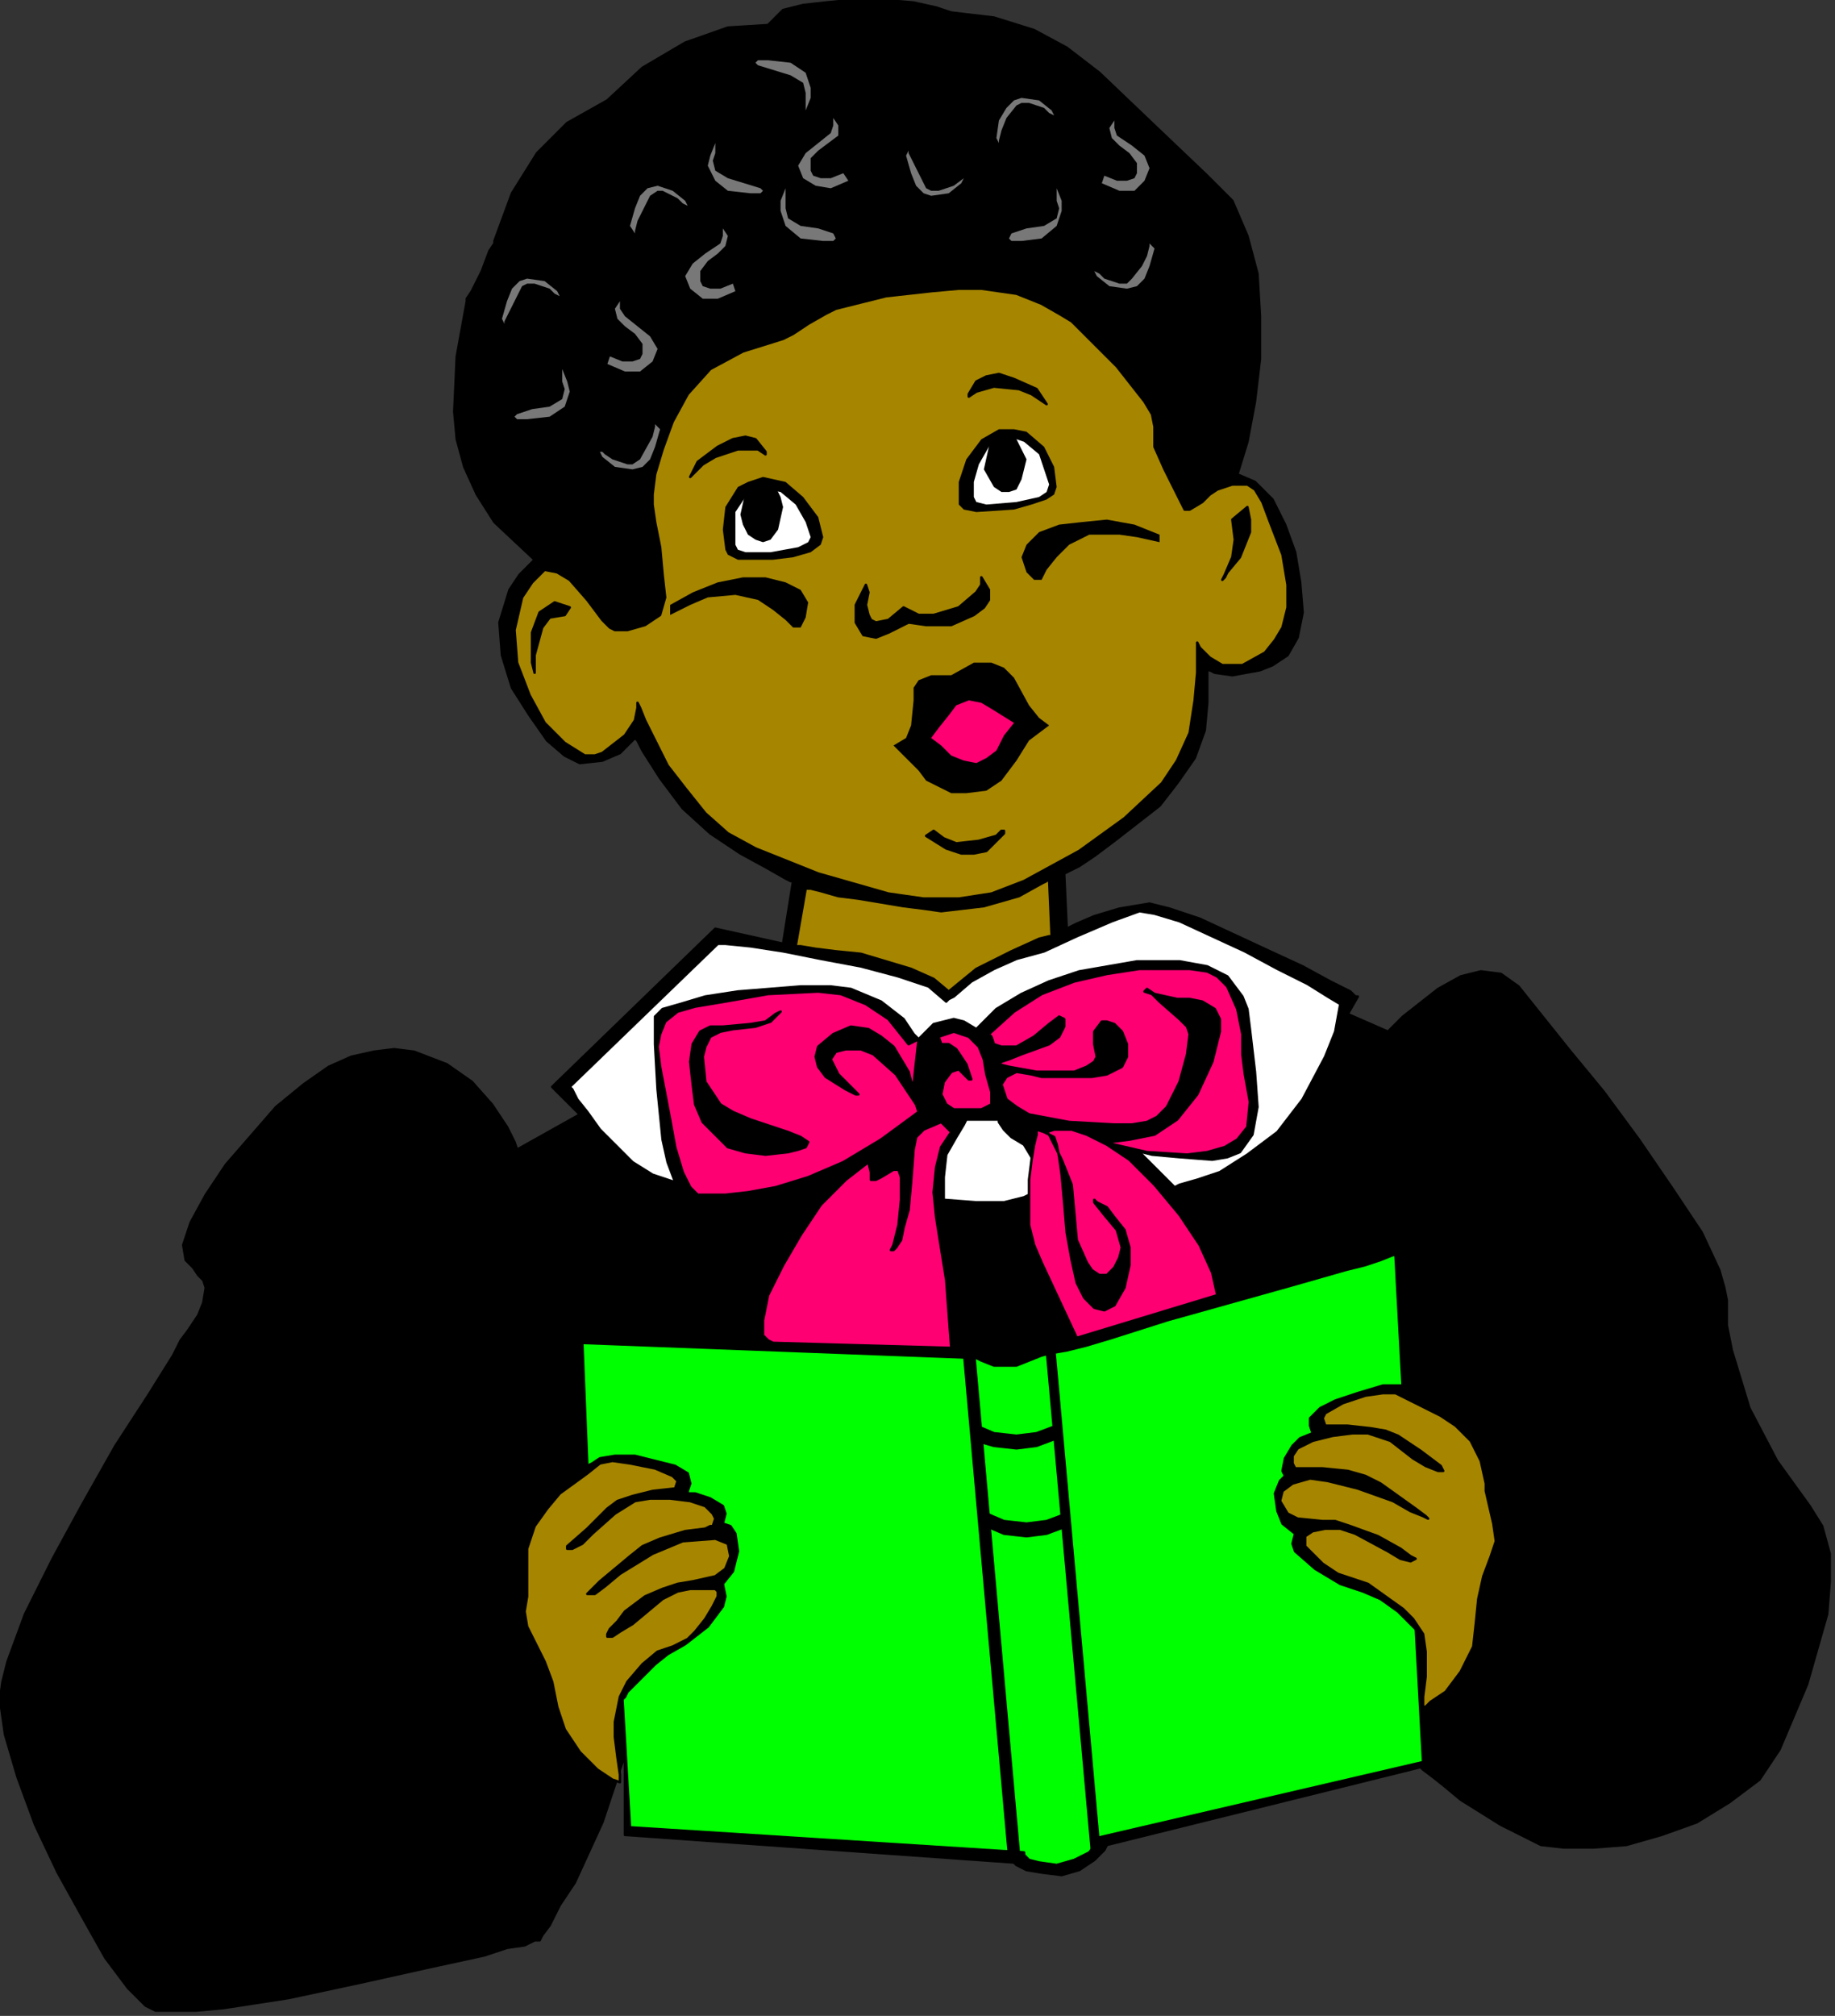 <?xml version="1.0" encoding="UTF-8" standalone="no"?>
<svg
   xmlns:dc="http://purl.org/dc/elements/1.1/"
   xmlns:cc="http://creativecommons.org/ns#"
   xmlns:rdf="http://www.w3.org/1999/02/22-rdf-syntax-ns#"
   xmlns:svg="http://www.w3.org/2000/svg"
   xmlns="http://www.w3.org/2000/svg"
   xmlns:sodipodi="http://sodipodi.sourceforge.net/DTD/sodipodi-0.dtd"
   xmlns:inkscape="http://www.inkscape.org/namespaces/inkscape"
   version="1.0"
   width="61.92mm"
   height="68.01mm"
   id="svg105"
   sodipodi:docname="XPEPL032.WMF">
  <rect width="100%" height="100%" fill="#333333" stroke="none"/>
  <sodipodi:namedview
     pagecolor="#ffffff"
     bordercolor="#666666"
     borderopacity="1"
     objecttolerance="10"
     gridtolerance="10"
     guidetolerance="10"
     inkscape:pageopacity="0"
     inkscape:pageshadow="2"
     inkscape:window-width="640"
     inkscape:window-height="480"
     id="namedview107" />
  <defs
     id="defs3">
    <pattern
       id="WMFhbasepattern"
       patternUnits="userSpaceOnUse"
       width="6"
       height="6"
       x="0"
       y="0" />
  </defs>
  <path
     style="fill:#000000;fill-rule:evenodd;fill-opacity:1;stroke:#000000;stroke-width:0.32px;stroke-linecap:round;stroke-linejoin:round;stroke-miterlimit:4;stroke-dasharray:none;stroke-opacity:1;"
     d="  M 68.181,71.373   L 66.26,73.294   L 64.98,75.214   L 63.699,79.375   L 64.019,83.536   L 65.3,87.696   L 67.54,91.217   L 69.781,94.418   L 72.022,96.338   L 73.942,97.298   L 76.823,96.978   L 79.064,96.018   L 80.344,94.738   L 80.984,94.098   L 81.305,94.418   L 81.945,95.698   L 84.185,99.218   L 87.066,103.059   L 90.587,106.26   L 94.428,108.82   L 97.95,110.741   L 100.19,112.021   L 100.83,112.341   L 101.15,112.341   L 99.87,120.342   L 91.228,118.422   L 70.421,138.586   L 73.942,142.106   L 65.94,146.587   L 65.62,145.627   L 64.659,143.707   L 62.739,140.826   L 60.178,137.946   L 56.977,135.705   L 52.816,134.105   L 50.255,133.785   L 47.694,134.105   L 44.814,134.745   L 41.933,136.025   L 38.732,138.266   L 35.211,141.146   L 28.809,148.508   L 26.248,152.348   L 24.327,155.869   L 23.367,158.75   L 23.687,160.67   L 24.647,161.63   L 25.288,162.59   L 25.928,163.23   L 26.248,164.191   L 25.928,166.111   L 25.288,167.711   L 24.007,169.632   L 23.047,170.912   L 22.087,172.832   L 18.886,177.953   L 14.724,184.354   L 10.563,191.716   L 6.722,198.757   L 3.201,205.798   L 0.96,211.879   L 0.32,214.44   L 0,216.68   L 0.64,221.161   L 2.241,226.602   L 4.481,232.683   L 7.362,238.764   L 10.563,244.526   L 13.444,249.647   L 16.325,253.487   L 17.605,254.767   L 18.566,255.728   L 19.846,256.368   L 24.968,256.368   L 28.489,256.048   L 36.811,254.767   L 45.774,252.847   L 54.416,250.927   L 61.779,249.326   L 64.659,248.366   L 66.9,248.046   L 68.181,247.406   L 68.821,247.406   L 69.141,246.766   L 70.101,245.486   L 71.382,242.925   L 73.302,240.045   L 76.823,232.363   L 79.704,223.722   L 79.704,233.964   L 129.319,237.484   L 129.639,237.804   L 130.919,238.444   L 132.84,238.764   L 135.401,239.085   L 137.642,238.444   L 139.562,237.164   L 140.842,235.884   L 141.163,235.244   L 181.175,225.322   L 181.495,225.642   L 182.775,226.602   L 184.376,227.882   L 186.296,229.483   L 191.418,232.683   L 196.539,235.244   L 199.42,235.564   L 203.261,235.564   L 207.423,235.244   L 211.904,233.964   L 216.385,232.363   L 220.547,229.803   L 224.388,226.922   L 226.948,223.082   L 230.469,214.76   L 233.03,205.798   L 233.35,201.638   L 233.35,198.117   L 232.39,194.596   L 230.79,192.036   L 226.628,186.275   L 223.107,179.553   L 220.867,172.192   L 220.226,168.991   L 220.226,165.791   L 219.906,164.191   L 219.266,161.95   L 217.025,157.149   L 213.184,151.388   L 209.023,145.307   L 204.542,139.226   L 200.06,133.785   L 196.219,128.984   L 193.658,125.783   L 191.418,124.183   L 188.857,123.863   L 186.296,124.503   L 183.415,126.103   L 178.934,129.624   L 177.654,130.904   L 177.013,131.544   L 171.892,129.304   L 173.172,127.064   L 172.852,127.064   L 172.212,126.424   L 169.651,125.143   L 166.13,123.223   L 161.969,121.303   L 153.006,117.142   L 149.165,115.862   L 146.604,115.221   L 142.763,115.862   L 139.562,116.822   L 137.321,117.782   L 136.041,118.422   L 135.721,111.381   L 136.361,111.061   L 137.642,110.421   L 139.562,109.14   L 142.123,107.22   L 147.885,102.739   L 150.125,99.859   L 152.366,96.658   L 153.646,93.137   L 153.966,89.617   L 153.966,85.456   L 154.287,85.456   L 154.927,85.776   L 157.167,86.096   L 160.688,85.456   L 162.289,84.816   L 164.21,83.536   L 165.49,81.295   L 166.13,78.095   L 165.81,74.254   L 165.17,70.413   L 163.889,66.892   L 162.289,63.692   L 160.048,61.451   L 157.808,60.491   L 159.088,56.33   L 160.048,51.21   L 160.688,45.769   L 160.688,40.328   L 160.368,34.886   L 159.088,30.086   L 157.167,25.605   L 153.966,22.404   L 147.244,16.003   L 140.202,9.282   L 136.041,6.081   L 131.88,3.841   L 126.758,2.24   L 121.317,1.6   L 119.396,0.96   L 116.515,0.32   L 112.674,0   L 108.513,0   L 105.312,0.32   L 102.431,0.64   L 99.87,1.28   L 97.95,3.201   L 92.828,3.521   L 87.386,5.441   L 81.945,8.642   L 77.463,12.802   L 72.342,15.683   L 68.501,19.524   L 65.3,24.645   L 63.059,30.726   L 63.059,31.046   L 62.419,32.006   L 61.459,34.566   L 60.178,37.127   L 59.538,38.087   L 59.538,38.407   L 58.258,45.448   L 57.937,52.49   L 58.258,56.01   L 59.218,59.531   L 60.818,63.052   L 63.059,66.572   L 68.181,71.373  z "
     id="path5" />
  <path
     style="fill:#ffffff;fill-rule:evenodd;fill-opacity:1;stroke:#000000;stroke-width:0.32px;stroke-linecap:round;stroke-linejoin:round;stroke-miterlimit:4;stroke-dasharray:none;stroke-opacity:1;"
     d="  M 120.676,127.704   L 118.436,125.783   L 114.595,124.503   L 109.793,123.223   L 104.672,122.263   L 99.87,121.303   L 95.709,120.662   L 92.508,120.342   L 91.548,120.342   L 72.662,138.586   L 72.982,138.906   L 73.622,140.186   L 74.903,141.786   L 76.503,144.027   L 80.664,148.188   L 83.225,149.788   L 86.106,150.748   L 85.146,148.188   L 84.505,145.307   L 83.865,138.906   L 83.545,133.145   L 83.545,129.624   L 84.505,128.664   L 86.746,128.024   L 89.947,127.064   L 94.108,126.424   L 102.111,125.783   L 105.952,125.783   L 108.513,126.103   L 112.354,127.704   L 115.235,129.944   L 116.515,131.865   L 117.155,132.505   L 117.796,131.865   L 119.076,130.584   L 121.637,129.944   L 122.917,130.264   L 124.518,131.224   L 127.078,128.664   L 130.279,126.744   L 133.8,125.143   L 137.642,123.863   L 145.004,122.583   L 150.445,122.583   L 153.966,123.223   L 156.527,124.503   L 158.448,127.064   L 159.088,128.664   L 159.408,131.224   L 160.048,136.665   L 160.368,141.146   L 159.728,144.667   L 158.128,146.907   L 156.527,147.547   L 154.607,147.868   L 150.445,147.547   L 146.924,147.227   L 145.644,146.907   L 145.324,146.907   L 149.805,151.388   L 150.445,151.068   L 152.686,150.428   L 155.567,149.468   L 159.088,147.227   L 162.929,144.347   L 166.13,140.186   L 169.011,134.745   L 170.291,131.544   L 170.932,128.024   L 169.331,127.064   L 166.77,125.463   L 162.929,123.543   L 158.768,121.303   L 150.445,117.462   L 147.244,116.502   L 145.324,116.182   L 141.803,117.462   L 137.321,119.382   L 133.16,121.303   L 129.639,122.263   L 126.758,123.543   L 123.877,125.143   L 121.637,127.064   L 120.996,127.384   L 120.676,127.704  z "
     id="path7" />
  <path
     style="fill:#ff0073;fill-rule:evenodd;fill-opacity:1;stroke:#000000;stroke-width:0.32px;stroke-linecap:round;stroke-linejoin:round;stroke-miterlimit:4;stroke-dasharray:none;stroke-opacity:1;"
     d="  M 115.875,133.145   L 113.314,129.944   L 110.433,128.024   L 107.232,126.744   L 104.351,126.424   L 97.95,126.744   L 92.508,127.704   L 88.667,128.344   L 86.426,128.984   L 84.826,130.264   L 84.185,131.865   L 83.865,133.465   L 84.185,136.025   L 85.466,142.747   L 86.106,146.267   L 87.066,149.468   L 88.027,151.388   L 88.987,152.348   L 92.508,152.348   L 95.389,152.028   L 98.91,151.388   L 103.071,150.108   L 107.552,148.188   L 112.354,145.307   L 117.155,141.786   L 116.835,140.826   L 116.195,139.866   L 114.274,136.986   L 111.394,134.425   L 109.793,133.785   L 107.873,133.785   L 106.592,134.105   L 105.952,135.065   L 106.912,136.986   L 108.513,138.586   L 109.153,139.226   L 109.473,139.546   L 109.153,139.546   L 107.873,138.906   L 105.312,137.306   L 104.351,136.025   L 104.031,134.745   L 104.351,133.465   L 106.272,131.865   L 108.513,130.904   L 110.753,131.224   L 112.354,132.185   L 113.954,133.465   L 115.875,136.665   L 116.195,137.946   L 116.515,138.266   L 117.155,132.505   L 115.875,133.145  z "
     id="path9" />
  <path
     style="fill:#ff0073;fill-rule:evenodd;fill-opacity:1;stroke:#000000;stroke-width:0.32px;stroke-linecap:round;stroke-linejoin:round;stroke-miterlimit:4;stroke-dasharray:none;stroke-opacity:1;"
     d="  M 119.716,132.185   L 121.637,131.544   L 123.557,132.185   L 124.838,133.465   L 125.478,135.065   L 125.798,136.986   L 126.438,139.226   L 126.438,140.826   L 125.158,141.466   L 121.637,141.466   L 120.676,140.826   L 120.036,139.546   L 120.356,137.946   L 121.317,136.665   L 122.277,136.345   L 123.237,137.306   L 123.557,137.626   L 123.877,137.626   L 123.237,135.705   L 121.957,133.785   L 120.996,133.145   L 120.036,133.145   L 119.716,132.185  z "
     id="path11" />
  <path
     style="fill:#ff0073;fill-rule:evenodd;fill-opacity:1;stroke:#000000;stroke-width:0.32px;stroke-linecap:round;stroke-linejoin:round;stroke-miterlimit:4;stroke-dasharray:none;stroke-opacity:1;"
     d="  M 126.118,131.865   L 129.319,128.984   L 132.84,126.744   L 137.001,125.143   L 141.163,124.183   L 145.324,123.543   L 151.726,123.543   L 153.966,123.863   L 155.247,124.503   L 156.527,125.783   L 157.808,128.664   L 158.448,131.865   L 158.448,134.425   L 158.768,136.986   L 159.408,140.506   L 159.088,143.707   L 157.808,145.307   L 156.207,146.267   L 153.966,146.907   L 151.406,147.227   L 146.284,146.907   L 142.123,145.947   L 140.842,145.627   L 140.522,145.627   L 141.483,145.627   L 144.043,145.307   L 147.244,144.667   L 150.125,142.747   L 152.686,139.546   L 154.607,135.385   L 155.567,131.544   L 155.567,129.944   L 154.927,128.664   L 153.326,127.704   L 151.726,127.384   L 150.125,127.384   L 147.244,126.744   L 146.284,126.103   L 145.964,126.424   L 146.924,126.744   L 147.885,127.704   L 150.445,129.944   L 151.406,130.904   L 151.726,131.865   L 151.406,134.425   L 150.445,137.946   L 148.845,141.146   L 147.564,142.427   L 146.284,143.067   L 144.364,143.387   L 142.123,143.387   L 136.361,143.067   L 131.24,142.106   L 129.639,141.146   L 128.359,140.186   L 127.719,138.266   L 128.359,137.306   L 129.639,136.665   L 131.56,136.986   L 132.84,137.306   L 139.242,137.306   L 141.163,136.986   L 143.083,136.025   L 143.723,134.745   L 143.723,133.145   L 143.083,131.544   L 142.123,130.584   L 141.163,130.264   L 140.522,130.264   L 139.562,131.544   L 139.562,133.145   L 139.882,134.745   L 139.562,135.385   L 138.602,136.025   L 137.001,136.665   L 132.2,136.665   L 128.679,136.025   L 127.398,135.705   L 127.719,135.385   L 128.679,135.065   L 130.279,134.425   L 133.8,133.145   L 135.081,132.185   L 135.721,130.904   L 135.721,129.944   L 135.081,129.624   L 133.8,130.584   L 131.88,132.185   L 129.639,133.465   L 127.719,133.465   L 126.758,133.145   L 126.438,132.185   L 126.118,131.865  z "
     id="path13" />
  <path
     style="fill:#ffffff;fill-rule:evenodd;fill-opacity:1;stroke:#000000;stroke-width:0.32px;stroke-linecap:round;stroke-linejoin:round;stroke-miterlimit:4;stroke-dasharray:none;stroke-opacity:1;"
     d="  M 120.356,152.988   L 124.518,153.309   L 128.039,153.309   L 130.599,152.668   L 131.24,152.348   L 131.56,152.348   L 131.88,151.708   L 131.88,149.788   L 131.56,147.547   L 130.599,145.947   L 128.999,144.987   L 128.039,144.027   L 127.398,143.067   L 127.398,142.747   L 123.237,142.747   L 122.917,143.387   L 121.957,144.987   L 120.676,147.227   L 120.356,150.108   L 120.356,152.988  z "
     id="path15" />
  <path
     style="fill:#000000;fill-rule:evenodd;fill-opacity:1;stroke:#000000;stroke-width:0.32px;stroke-linecap:round;stroke-linejoin:round;stroke-miterlimit:4;stroke-dasharray:none;stroke-opacity:1;"
     d="  M 98.91,129.304   L 97.629,130.264   L 95.709,130.584   L 92.188,130.904   L 90.587,130.904   L 89.307,131.544   L 88.347,133.145   L 88.027,135.385   L 88.347,138.266   L 88.667,140.826   L 89.627,143.067   L 92.828,146.267   L 95.069,146.907   L 97.629,147.227   L 100.51,146.907   L 101.791,146.587   L 102.751,146.267   L 103.071,145.627   L 102.111,144.987   L 100.51,144.347   L 95.709,142.747   L 93.468,141.786   L 91.868,140.826   L 89.947,137.946   L 89.627,134.745   L 89.947,133.465   L 90.587,132.185   L 91.868,131.544   L 93.468,131.224   L 96.349,130.904   L 98.27,130.264   L 99.23,129.304   L 99.55,128.984   L 98.91,129.304  z "
     id="path17" />
  <path
     style="fill:#a68500;fill-rule:evenodd;fill-opacity:1;stroke:#000000;stroke-width:0.32px;stroke-linecap:round;stroke-linejoin:round;stroke-miterlimit:4;stroke-dasharray:none;stroke-opacity:1;"
     d="  M 102.751,113.301   L 101.471,120.662   L 102.111,120.662   L 104.031,120.983   L 106.592,121.303   L 109.793,121.623   L 116.195,123.543   L 119.076,124.823   L 120.996,126.424   L 124.518,123.543   L 128.999,121.303   L 132.52,119.702   L 133.8,119.382   L 134.12,119.382   L 133.8,112.021   L 133.48,112.341   L 132.84,112.661   L 129.959,114.261   L 125.478,115.542   L 120.036,116.182   L 117.796,115.862   L 115.235,115.542   L 109.473,114.581   L 106.912,114.261   L 104.672,113.621   L 103.391,113.301   L 102.751,113.301  z "
     id="path19" />
  <path
     style="fill:#00ff00;fill-rule:evenodd;fill-opacity:1;stroke:#000000;stroke-width:0.32px;stroke-linecap:round;stroke-linejoin:round;stroke-miterlimit:4;stroke-dasharray:none;stroke-opacity:1;"
     d="  M 74.262,171.232   L 124.518,173.152   L 125.158,173.472   L 126.758,174.112   L 129.639,174.112   L 132.84,172.832   L 134.12,172.512   L 136.041,172.192   L 138.602,171.552   L 141.803,170.592   L 148.845,168.351   L 164.85,163.871   L 171.572,161.95   L 174.132,161.31   L 176.053,160.67   L 177.654,160.03   L 177.974,160.03   L 181.495,224.682   L 140.202,234.284   L 139.882,234.924   L 138.922,236.204   L 137.001,237.164   L 134.761,237.804   L 132.52,237.484   L 131.24,237.164   L 130.599,236.524   L 130.599,236.204   L 80.344,233.003   L 79.384,216.68   L 79.704,216.36   L 80.024,215.72   L 81.625,214.12   L 83.545,212.2   L 85.146,210.919   L 87.386,209.639   L 90.267,207.399   L 92.188,204.838   L 92.508,203.558   L 92.188,201.958   L 93.468,200.357   L 94.108,197.797   L 93.788,195.556   L 93.148,194.596   L 92.188,194.276   L 92.508,192.996   L 92.188,192.036   L 90.587,191.076   L 88.667,190.435   L 87.706,190.435   L 87.706,190.115   L 88.027,189.155   L 87.706,187.875   L 86.106,186.915   L 80.984,185.635   L 78.424,185.635   L 76.503,185.955   L 75.543,186.595   L 74.903,186.915   L 74.262,171.232  z "
     id="path21" />
  <path
     style="fill:#000000;fill-rule:evenodd;fill-opacity:1;stroke:#000000;stroke-width:0.32px;stroke-linecap:round;stroke-linejoin:round;stroke-miterlimit:4;stroke-dasharray:none;stroke-opacity:1;"
     d="  M 122.917,172.192   L 128.679,236.524   L 129.959,236.524   L 124.197,172.192   L 122.917,172.192  z "
     id="path23" />
  <path
     style="fill:#000000;fill-rule:evenodd;fill-opacity:1;stroke:#000000;stroke-width:0.32px;stroke-linecap:round;stroke-linejoin:round;stroke-miterlimit:4;stroke-dasharray:none;stroke-opacity:1;"
     d="  M 133.48,171.872   L 139.242,235.884   L 140.202,235.884   L 134.441,171.872   L 133.48,171.872  z "
     id="path25" />
  <path
     style="fill:#000000;fill-rule:evenodd;fill-opacity:1;stroke:#000000;stroke-width:0.32px;stroke-linecap:round;stroke-linejoin:round;stroke-miterlimit:4;stroke-dasharray:none;stroke-opacity:1;"
     d="  M 180.534,207.719   L 179.894,207.079   L 178.294,205.478   L 176.053,203.878   L 173.812,202.918   L 170.932,201.958   L 167.731,200.037   L 165.17,197.797   L 164.85,196.837   L 165.17,195.556   L 163.569,194.276   L 162.929,192.676   L 162.609,190.435   L 163.249,188.835   L 163.889,188.195   L 163.569,187.555   L 163.889,185.955   L 164.85,184.354   L 165.81,183.394   L 167.41,182.754   L 167.09,181.794   L 167.09,180.834   L 168.371,179.553   L 170.291,178.593   L 173.172,177.633   L 176.373,176.673   L 178.934,176.673   L 180.534,207.719  z "
     id="path27" />
  <path
     style="fill:#a68500;fill-rule:evenodd;fill-opacity:1;stroke:#000000;stroke-width:0.32px;stroke-linecap:round;stroke-linejoin:round;stroke-miterlimit:4;stroke-dasharray:none;stroke-opacity:1;"
     d="  M 67.22,200.357   L 67.22,197.477   L 68.181,194.596   L 69.781,192.356   L 71.382,190.435   L 74.903,187.875   L 76.503,186.595   L 78.104,186.275   L 80.344,186.595   L 83.545,187.235   L 85.786,188.195   L 86.426,188.835   L 86.106,189.795   L 83.225,190.115   L 80.664,190.756   L 78.744,191.396   L 77.463,192.356   L 74.903,194.916   L 72.342,197.157   L 72.342,197.477   L 72.982,197.477   L 74.262,196.837   L 75.543,195.556   L 78.424,192.996   L 80.984,191.396   L 82.905,191.076   L 85.466,191.076   L 88.027,191.396   L 89.947,192.036   L 90.907,192.996   L 91.228,193.636   L 90.907,194.596   L 90.587,194.596   L 89.947,194.916   L 87.386,195.236   L 84.185,196.197   L 81.945,197.157   L 80.344,198.437   L 76.503,201.638   L 75.223,202.918   L 74.903,203.238   L 75.863,203.238   L 77.143,202.278   L 79.064,200.677   L 83.225,198.117   L 87.066,196.517   L 91.228,196.197   L 92.828,196.837   L 93.148,198.437   L 92.508,200.037   L 91.228,200.997   L 88.347,201.638   L 86.426,201.958   L 84.505,202.598   L 82.265,203.558   L 80.984,204.518   L 79.704,205.478   L 78.744,206.759   L 77.783,207.719   L 77.463,208.359   L 77.463,208.679   L 78.104,208.679   L 79.064,208.039   L 80.664,207.079   L 84.505,203.878   L 86.426,202.918   L 88.027,202.598   L 91.228,202.598   L 91.548,202.918   L 91.548,203.558   L 90.907,204.838   L 89.947,206.438   L 88.667,208.039   L 87.706,208.999   L 85.786,209.959   L 83.865,210.599   L 81.945,212.2   L 80.024,214.44   L 79.064,216.36   L 78.424,219.561   L 78.424,221.481   L 78.744,224.042   L 79.064,226.282   L 79.064,227.242   L 78.104,226.922   L 76.183,225.642   L 73.942,223.402   L 72.022,220.521   L 71.061,217.641   L 70.421,214.44   L 69.461,211.879   L 68.181,209.319   L 67.22,207.399   L 66.9,205.478   L 67.22,203.558   L 67.22,201.317   L 67.22,200.357  z "
     id="path29" />
  <path
     style="fill:#a68500;fill-rule:evenodd;fill-opacity:1;stroke:#000000;stroke-width:0.32px;stroke-linecap:round;stroke-linejoin:round;stroke-miterlimit:4;stroke-dasharray:none;stroke-opacity:1;"
     d="  M 189.497,189.155   L 188.857,186.275   L 187.577,183.714   L 185.656,181.794   L 183.735,180.514   L 179.894,178.593   L 177.974,177.633   L 176.373,177.633   L 174.132,177.953   L 171.252,178.913   L 169.011,180.194   L 168.691,180.834   L 169.011,181.794   L 171.892,181.794   L 174.773,182.114   L 176.693,182.434   L 178.294,183.074   L 181.175,184.994   L 183.735,186.915   L 184.055,187.555   L 183.415,187.555   L 181.815,186.915   L 180.214,185.955   L 177.333,183.714   L 174.453,182.754   L 172.532,182.754   L 169.971,183.074   L 167.41,183.714   L 165.49,184.674   L 164.85,185.635   L 164.85,186.595   L 165.17,187.235   L 168.691,187.235   L 171.892,187.555   L 174.132,188.195   L 176.053,189.155   L 180.534,192.356   L 181.815,193.316   L 182.135,193.636   L 181.495,193.316   L 179.894,192.676   L 177.654,191.396   L 173.172,189.795   L 169.331,188.835   L 167.09,188.515   L 164.85,189.155   L 163.569,190.115   L 163.249,191.396   L 164.21,192.996   L 165.49,193.636   L 168.691,193.956   L 170.291,193.956   L 172.212,194.596   L 175.733,195.876   L 178.614,197.477   L 179.894,198.437   L 180.534,198.757   L 179.894,199.077   L 178.614,198.757   L 177.013,197.797   L 172.852,195.556   L 170.932,194.916   L 169.011,194.916   L 167.41,195.236   L 166.45,195.876   L 166.45,197.157   L 167.41,198.117   L 168.691,199.397   L 170.611,200.677   L 174.453,201.958   L 176.693,203.558   L 178.934,205.158   L 180.214,206.438   L 181.495,208.359   L 181.815,210.599   L 181.815,213.8   L 181.495,216.36   L 181.495,217.641   L 181.815,217.641   L 182.455,217   L 184.376,215.72   L 186.296,213.16   L 187.897,209.959   L 188.217,207.079   L 188.537,203.878   L 189.177,200.997   L 190.137,198.437   L 190.778,196.517   L 190.457,194.276   L 189.497,190.115   L 189.497,189.155  z "
     id="path31" />
  <path
     style="fill:#000000;fill-rule:evenodd;fill-opacity:1;stroke:#000000;stroke-width:0.32px;stroke-linecap:round;stroke-linejoin:round;stroke-miterlimit:4;stroke-dasharray:none;stroke-opacity:1;"
     d="  M 124.518,181.794   L 126.758,182.754   L 129.639,183.074   L 132.2,182.754   L 134.761,181.794   L 134.761,183.394   L 132.2,184.354   L 129.639,184.674   L 126.758,184.354   L 124.518,183.714   L 124.518,181.794  z "
     id="path33" />
  <path
     style="fill:#000000;fill-rule:evenodd;fill-opacity:1;stroke:#000000;stroke-width:0.32px;stroke-linecap:round;stroke-linejoin:round;stroke-miterlimit:4;stroke-dasharray:none;stroke-opacity:1;"
     d="  M 125.798,192.996   L 128.039,193.956   L 130.919,194.276   L 133.48,193.956   L 136.041,192.996   L 136.041,194.596   L 133.48,195.556   L 130.919,195.876   L 128.039,195.556   L 125.798,194.596   L 125.798,192.996  z "
     id="path35" />
  <path
     style="fill:#ff0073;fill-rule:evenodd;fill-opacity:1;stroke:#000000;stroke-width:0.32px;stroke-linecap:round;stroke-linejoin:round;stroke-miterlimit:4;stroke-dasharray:none;stroke-opacity:1;"
     d="  M 121.317,144.347   L 120.036,146.267   L 119.396,148.828   L 119.076,152.028   L 119.396,155.229   L 120.676,163.23   L 121.317,171.872   L 98.59,171.232   L 97.95,170.912   L 97.309,170.272   L 97.309,168.351   L 97.95,165.151   L 99.87,161.31   L 102.111,157.469   L 104.672,153.629   L 107.873,150.428   L 110.753,148.188   L 111.073,149.468   L 111.073,150.428   L 111.714,150.428   L 112.354,150.108   L 113.954,149.148   L 114.595,149.148   L 114.915,150.108   L 114.915,152.988   L 114.595,156.189   L 113.954,158.75   L 113.634,159.39   L 113.954,159.39   L 114.274,159.07   L 114.915,158.109   L 115.235,156.509   L 115.875,154.269   L 116.195,150.748   L 116.515,146.587   L 116.835,144.987   L 117.796,144.027   L 120.036,143.067   L 121.317,144.347  z "
     id="path37" />
  <path
     style="fill:#ff0073;fill-rule:evenodd;fill-opacity:1;stroke:#000000;stroke-width:0.32px;stroke-linecap:round;stroke-linejoin:round;stroke-miterlimit:4;stroke-dasharray:none;stroke-opacity:1;"
     d="  M 132.84,160.99   L 137.321,170.592   L 155.247,165.151   L 154.607,162.27   L 153.006,158.75   L 150.445,154.909   L 147.244,151.068   L 144.043,147.868   L 141.163,145.947   L 138.602,144.667   L 136.681,144.027   L 134.441,144.027   L 133.48,144.347   L 133.8,144.667   L 134.12,145.307   L 135.401,147.868   L 136.681,151.068   L 137.001,154.589   L 137.321,158.109   L 138.602,160.99   L 139.242,161.95   L 140.202,162.59   L 141.163,162.59   L 142.123,161.63   L 142.763,160.35   L 143.083,159.07   L 142.443,156.829   L 140.842,154.909   L 139.562,153.309   L 139.562,152.988   L 139.882,153.309   L 141.163,153.949   L 142.123,155.229   L 143.403,156.829   L 144.043,159.07   L 144.043,161.31   L 143.403,164.191   L 142.123,166.431   L 140.842,167.071   L 139.562,166.751   L 138.282,165.471   L 137.321,163.55   L 136.681,160.67   L 136.041,157.149   L 135.721,153.309   L 135.401,149.788   L 135.081,147.547   L 134.761,145.947   L 134.441,144.987   L 133.16,144.347   L 132.2,144.027   L 132.2,144.667   L 131.88,145.947   L 131.56,147.868   L 131.24,150.428   L 131.24,156.189   L 131.88,158.75   L 132.84,160.99  z "
     id="path39" />
  <path
     style="fill:#a68500;fill-rule:evenodd;fill-opacity:1;stroke:#000000;stroke-width:0.32px;stroke-linecap:round;stroke-linejoin:round;stroke-miterlimit:4;stroke-dasharray:none;stroke-opacity:1;"
     d="  M 69.461,72.654   L 67.86,74.254   L 66.58,76.174   L 65.62,80.335   L 65.94,84.496   L 67.54,88.657   L 69.461,92.177   L 72.022,94.738   L 74.582,96.338   L 75.863,96.338   L 76.823,96.018   L 79.704,93.777   L 80.984,91.857   L 81.305,90.257   L 81.305,89.617   L 81.625,90.257   L 82.265,91.857   L 83.545,94.418   L 85.146,97.618   L 87.386,100.499   L 89.947,103.699   L 92.828,106.26   L 96.349,108.18   L 104.351,111.381   L 113.314,113.941   L 117.796,114.581   L 122.277,114.581   L 126.438,113.941   L 130.599,112.341   L 137.642,108.5   L 143.403,104.339   L 148.205,99.859   L 150.125,96.978   L 151.726,93.457   L 152.366,89.297   L 152.686,85.776   L 152.686,81.935   L 153.006,82.575   L 154.287,83.856   L 155.887,84.816   L 158.448,84.816   L 161.329,83.216   L 162.609,81.615   L 163.569,80.015   L 164.21,77.454   L 164.21,74.574   L 163.569,70.733   L 161.969,66.572   L 161.009,64.012   L 160.048,62.412   L 159.088,61.772   L 157.167,61.772   L 155.247,62.412   L 154.287,63.052   L 153.326,64.012   L 151.726,64.972   L 151.086,64.972   L 150.765,64.332   L 149.805,62.412   L 148.525,59.851   L 147.244,56.971   L 147.244,54.41   L 146.924,52.81   L 145.964,51.21   L 142.443,46.729   L 138.282,42.568   L 136.681,40.968   L 135.081,40.007   L 132.84,38.727   L 129.639,37.447   L 125.158,36.807   L 122.277,36.807   L 118.756,37.127   L 112.994,37.767   L 106.592,39.367   L 105.312,40.007   L 103.071,41.288   L 101.15,42.568   L 99.87,43.208   L 94.749,44.808   L 90.587,47.049   L 87.706,50.249   L 85.786,53.77   L 84.505,57.291   L 83.545,60.491   L 83.225,63.052   L 83.225,64.332   L 83.545,66.572   L 84.185,69.773   L 84.505,73.294   L 84.826,76.174   L 84.185,78.415   L 82.265,79.695   L 80.024,80.335   L 78.424,80.335   L 77.783,80.015   L 76.823,79.055   L 74.903,76.494   L 72.662,73.934   L 71.061,72.974   L 69.461,72.654  z "
     id="path41" />
  <path
     style="fill:#000000;fill-rule:evenodd;fill-opacity:1;stroke:#000000;stroke-width:0.32px;stroke-linecap:round;stroke-linejoin:round;stroke-miterlimit:4;stroke-dasharray:none;stroke-opacity:1;"
     d="  M 159.088,64.652   L 159.408,66.252   L 159.408,67.853   L 158.128,71.053   L 156.527,72.974   L 156.207,73.614   L 155.887,73.934   L 156.207,73.294   L 157.167,71.053   L 157.487,68.813   L 157.167,66.252   L 159.088,64.652  z "
     id="path43" />
  <path
     style="fill:#000000;fill-rule:evenodd;fill-opacity:1;stroke:#000000;stroke-width:0.32px;stroke-linecap:round;stroke-linejoin:round;stroke-miterlimit:4;stroke-dasharray:none;stroke-opacity:1;"
     d="  M 110.433,74.574   L 109.153,77.134   L 109.153,79.375   L 110.113,80.975   L 111.714,81.295   L 113.314,80.655   L 115.875,79.375   L 118.116,79.695   L 121.317,79.695   L 124.197,78.415   L 125.478,77.454   L 126.118,76.494   L 126.118,75.214   L 125.158,73.614   L 125.158,74.574   L 124.518,75.534   L 122.277,77.454   L 119.076,78.415   L 117.155,78.415   L 115.235,77.454   L 113.314,79.055   L 111.714,79.375   L 111.073,79.055   L 110.753,78.415   L 110.433,77.134   L 110.753,75.534   L 110.433,74.574  z "
     id="path45" />
  <path
     style="fill:#000000;fill-rule:evenodd;fill-opacity:1;stroke:#000000;stroke-width:0.32px;stroke-linecap:round;stroke-linejoin:round;stroke-miterlimit:4;stroke-dasharray:none;stroke-opacity:1;"
     d="  M 118.116,106.58   L 120.676,108.18   L 122.597,108.82   L 124.197,108.82   L 125.798,108.5   L 127.398,106.9   L 128.039,106.26   L 128.039,105.94   L 127.719,105.94   L 127.078,106.58   L 124.838,107.22   L 121.957,107.54   L 120.356,106.9   L 119.076,105.94   L 118.116,106.58  z "
     id="path47" />
  <path
     style="fill:#000000;fill-rule:evenodd;fill-opacity:1;stroke:none;"
     d="  M 92.508,70.093   L 92.828,70.733   L 94.108,71.373   L 98.59,71.373   L 101.15,71.053   L 103.391,70.413   L 104.672,69.453   L 104.992,68.493   L 104.351,65.932   L 102.431,63.372   L 100.19,61.451   L 97.309,60.811   L 95.389,61.451   L 94.108,62.092   L 92.508,64.652   L 92.188,67.533   L 92.508,70.093  z "
     id="path49" />
  <path
     style="fill:#ffffff;fill-rule:evenodd;fill-opacity:1;stroke:none;"
     d="  M 93.788,69.453   L 94.108,70.093   L 95.069,70.413   L 98.27,70.413   L 101.791,69.773   L 103.071,69.133   L 103.391,68.493   L 102.751,66.572   L 101.471,64.332   L 99.55,62.732   L 97.629,62.412   L 96.029,62.732   L 95.069,63.372   L 93.788,65.292   L 93.788,69.453  z "
     id="path51" />
  <path
     style="fill:#000000;fill-rule:evenodd;fill-opacity:1;stroke:none;"
     d="  M 94.428,65.612   L 94.749,66.892   L 95.389,68.173   L 96.349,68.813   L 97.309,69.133   L 98.27,68.813   L 99.23,67.533   L 99.87,64.652   L 99.55,63.372   L 98.91,62.092   L 97.629,61.451   L 96.669,61.131   L 95.709,61.772   L 95.069,62.732   L 94.428,65.612  z "
     id="path53" />
  <path
     style="fill:#000000;fill-rule:evenodd;fill-opacity:1;stroke:#000000;stroke-width:0.32px;stroke-linecap:round;stroke-linejoin:round;stroke-miterlimit:4;stroke-dasharray:none;stroke-opacity:1;"
     d="  M 88.027,60.811   L 89.627,59.211   L 91.228,58.251   L 94.108,57.291   L 96.669,57.291   L 97.629,57.931   L 97.629,57.611   L 96.349,56.01   L 95.069,55.69   L 93.468,56.01   L 91.548,56.971   L 88.987,58.891   L 88.027,60.811  z "
     id="path55" />
  <path
     style="fill:#000000;fill-rule:evenodd;fill-opacity:1;stroke:none;"
     d="  M 134.761,62.092   L 134.441,63.052   L 133.48,63.692   L 131.56,64.332   L 129.319,64.972   L 124.518,65.292   L 122.917,64.972   L 122.277,64.332   L 122.277,61.451   L 123.237,58.571   L 125.158,56.01   L 127.398,54.73   L 129.319,54.73   L 130.919,55.05   L 133.16,56.971   L 134.441,59.531   L 134.761,62.092  z "
     id="path57" />
  <path
     style="fill:#ffffff;fill-rule:evenodd;fill-opacity:1;stroke:none;"
     d="  M 133.8,61.772   L 133.48,62.732   L 132.52,63.372   L 129.639,64.012   L 125.798,64.332   L 124.518,64.012   L 124.197,63.372   L 124.197,61.451   L 124.838,59.211   L 126.118,56.971   L 128.039,56.01   L 129.639,56.01   L 130.599,56.33   L 132.52,57.931   L 133.8,61.772  z "
     id="path59" />
  <path
     style="fill:#000000;fill-rule:evenodd;fill-opacity:1;stroke:none;"
     d="  M 125.478,59.851   L 126.758,62.092   L 127.719,62.732   L 128.679,62.732   L 129.639,62.412   L 130.279,61.131   L 130.919,58.571   L 129.639,56.01   L 128.679,55.05   L 127.719,55.05   L 126.758,55.69   L 126.118,56.971   L 125.478,59.851  z "
     id="path61" />
  <path
     style="fill:#000000;fill-rule:evenodd;fill-opacity:1;stroke:#000000;stroke-width:0.32px;stroke-linecap:round;stroke-linejoin:round;stroke-miterlimit:4;stroke-dasharray:none;stroke-opacity:1;"
     d="  M 133.48,51.53   L 131.56,50.249   L 129.959,49.609   L 126.758,49.289   L 124.518,49.929   L 123.557,50.569   L 123.557,50.249   L 124.518,48.649   L 125.798,48.009   L 127.398,47.689   L 129.319,48.329   L 132.2,49.609   L 133.48,51.53  z "
     id="path63" />
  <path
     style="fill:#000000;fill-rule:evenodd;fill-opacity:1;stroke:none;"
     d="  M 113.954,95.058   L 115.875,96.978   L 117.155,98.258   L 118.116,99.539   L 121.317,101.139   L 123.237,101.139   L 125.798,100.819   L 127.719,99.539   L 129.639,96.978   L 131.24,94.418   L 133.8,92.497   L 132.52,91.537   L 131.24,89.937   L 129.319,86.416   L 128.039,85.136   L 126.438,84.496   L 124.197,84.496   L 121.317,86.096   L 118.756,86.096   L 117.155,86.736   L 116.515,87.696   L 116.515,89.297   L 116.195,92.497   L 115.555,94.098   L 113.954,95.058  z "
     id="path65" />
  <path
     style="fill:#ff0073;fill-rule:evenodd;fill-opacity:1;stroke:none;"
     d="  M 118.756,94.098   L 120.036,95.058   L 121.317,96.338   L 122.917,96.978   L 124.518,97.298   L 125.798,96.658   L 127.078,95.698   L 128.039,93.777   L 129.319,92.177   L 126.758,90.577   L 125.158,89.617   L 123.557,89.297   L 121.957,89.937   L 120.996,91.217   L 119.716,92.817   L 118.756,94.098  z "
     id="path67" />
  <path
     style="fill:#000000;fill-rule:evenodd;fill-opacity:1;stroke:#000000;stroke-width:0.32px;stroke-linecap:round;stroke-linejoin:round;stroke-miterlimit:4;stroke-dasharray:none;stroke-opacity:1;"
     d="  M 72.662,77.454   L 70.741,76.814   L 68.821,78.095   L 67.86,80.655   L 67.86,84.496   L 68.181,85.776   L 68.181,83.536   L 69.141,80.015   L 70.101,78.735   L 72.022,78.415   L 72.662,77.454  z "
     id="path69" />
  <path
     style="fill:#000000;fill-rule:evenodd;fill-opacity:1;stroke:none;"
     d="  M 147.885,68.173   L 144.684,66.892   L 141.163,66.252   L 137.962,66.572   L 135.081,66.892   L 132.52,67.853   L 130.919,69.453   L 130.279,71.053   L 130.919,72.974   L 131.88,73.934   L 132.84,73.934   L 133.48,72.654   L 134.761,71.053   L 136.361,69.453   L 138.922,68.173   L 142.763,68.173   L 145.004,68.493   L 147.885,69.133   L 147.885,68.173  z "
     id="path71" />
  <path
     style="fill:#000000;fill-rule:evenodd;fill-opacity:1;stroke:none;"
     d="  M 85.466,77.134   L 88.347,75.534   L 91.548,74.254   L 94.749,73.614   L 97.629,73.614   L 100.19,74.254   L 102.111,75.214   L 103.071,76.814   L 102.751,78.735   L 102.111,80.015   L 101.15,80.015   L 100.19,79.055   L 98.59,77.774   L 96.669,76.494   L 93.788,75.854   L 90.267,76.174   L 88.027,77.134   L 85.466,78.415   L 85.466,77.134  z "
     id="path73" />
  <path
     style="fill:#787878;fill-rule:evenodd;fill-opacity:1;stroke:none;"
     d="  M 91.228,18.243   L 90.587,19.844   L 90.267,21.124   L 91.228,23.044   L 92.828,24.325   L 95.709,24.645   L 96.989,24.645   L 97.309,24.325   L 96.989,24.004   L 92.828,22.724   L 91.228,21.764   L 90.907,20.484   L 91.228,19.524   L 91.228,18.884   L 91.228,18.243  z "
     id="path75" />
  <path
     style="fill:#787878;fill-rule:evenodd;fill-opacity:1;stroke:none;"
     d="  M 108.193,23.044   L 105.952,24.004   L 104.031,23.684   L 102.431,22.724   L 101.791,21.124   L 102.751,19.524   L 105.952,16.963   L 106.272,16.003   L 106.272,15.043   L 106.912,16.003   L 106.912,17.283   L 104.351,19.204   L 103.391,20.164   L 103.391,21.764   L 103.711,22.404   L 104.672,22.724   L 105.952,22.724   L 107.552,22.084   L 108.193,23.044  z "
     id="path77" />
  <path
     style="fill:#787878;fill-rule:evenodd;fill-opacity:1;stroke:none;"
     d="  M 115.555,19.844   L 116.195,22.084   L 116.835,23.684   L 117.796,24.645   L 118.756,24.965   L 120.996,24.645   L 122.597,23.364   L 122.917,22.724   L 121.637,23.684   L 119.716,24.325   L 118.756,24.325   L 118.116,24.004   L 116.515,20.804   L 115.875,19.524   L 115.875,19.204   L 115.555,19.844  z "
     id="path79" />
  <path
     style="fill:#787878;fill-rule:evenodd;fill-opacity:1;stroke:none;"
     d="  M 100.19,24.004   L 99.55,25.605   L 99.55,26.885   L 100.19,28.805   L 102.111,30.406   L 104.992,30.726   L 106.272,30.726   L 106.592,30.406   L 106.272,29.766   L 104.351,29.125   L 102.111,28.805   L 100.51,27.845   L 100.19,26.565   L 100.19,24.965   L 100.19,24.004  z "
     id="path81" />
  <path
     style="fill:#787878;fill-rule:evenodd;fill-opacity:1;stroke:none;"
     d="  M 134.761,24.004   L 135.401,25.605   L 135.401,26.885   L 134.761,28.805   L 132.84,30.406   L 130.279,30.726   L 128.999,30.726   L 128.679,30.406   L 128.999,29.766   L 130.919,29.125   L 133.16,28.805   L 134.761,27.845   L 135.081,26.565   L 134.761,25.605   L 134.761,24.965   L 134.761,24.004  z "
     id="path83" />
  <path
     style="fill:#787878;fill-rule:evenodd;fill-opacity:1;stroke:none;"
     d="  M 147.244,31.686   L 146.604,33.926   L 145.964,35.527   L 145.004,36.487   L 143.723,36.807   L 141.483,36.487   L 139.882,35.207   L 139.562,34.566   L 140.202,34.886   L 140.842,35.527   L 142.763,36.167   L 143.723,36.167   L 144.364,35.527   L 145.644,33.926   L 146.284,32.646   L 146.604,31.366   L 146.604,31.046   L 147.244,31.686  z "
     id="path85" />
  <path
     style="fill:#787878;fill-rule:evenodd;fill-opacity:1;stroke:none;"
     d="  M 93.788,37.127   L 91.548,38.087   L 89.627,38.087   L 88.027,36.807   L 87.386,35.207   L 88.347,33.606   L 89.947,32.326   L 91.868,31.046   L 92.188,30.086   L 92.188,29.125   L 92.828,30.086   L 92.508,31.366   L 91.548,32.326   L 90.267,33.286   L 89.307,34.566   L 89.307,35.847   L 89.627,36.487   L 90.587,36.807   L 91.868,36.807   L 93.468,36.167   L 93.788,37.127  z "
     id="path87" />
  <path
     style="fill:#787878;fill-rule:evenodd;fill-opacity:1;stroke:none;"
     d="  M 102.751,14.083   L 103.391,12.482   L 103.391,11.202   L 102.751,9.282   L 100.83,8.001   L 97.95,7.681   L 96.669,7.681   L 96.349,8.001   L 96.669,8.322   L 100.83,9.602   L 102.431,10.562   L 102.751,11.842   L 102.751,13.443   L 102.751,14.083  z "
     id="path89" />
  <path
     style="fill:#787878;fill-rule:evenodd;fill-opacity:1;stroke:none;"
     d="  M 80.344,28.805   L 80.984,26.565   L 81.625,24.965   L 82.585,24.004   L 83.865,23.684   L 85.786,24.325   L 87.386,25.605   L 87.706,26.245   L 87.066,25.925   L 86.426,25.285   L 84.505,24.325   L 83.865,24.325   L 82.905,24.965   L 81.305,28.165   L 80.984,29.445   L 80.984,29.766   L 80.344,28.805  z "
     id="path91" />
  <path
     style="fill:#787878;fill-rule:evenodd;fill-opacity:1;stroke:none;"
     d="  M 127.078,17.603   L 127.398,15.363   L 128.359,13.763   L 129.319,12.802   L 130.279,12.482   L 132.52,12.802   L 134.12,14.083   L 134.441,14.723   L 133.8,14.403   L 133.16,13.763   L 131.24,13.122   L 130.279,13.122   L 129.639,13.443   L 128.359,15.043   L 127.719,16.643   L 127.398,17.923   L 127.398,18.243   L 127.078,17.603  z "
     id="path93" />
  <path
     style="fill:#787878;fill-rule:evenodd;fill-opacity:1;stroke:none;"
     d="  M 140.522,23.364   L 142.763,24.325   L 144.684,24.325   L 145.964,23.044   L 146.604,21.444   L 145.964,19.844   L 144.364,18.563   L 142.443,17.283   L 142.123,16.323   L 142.123,15.363   L 141.483,16.323   L 141.803,17.603   L 142.763,18.563   L 144.043,19.524   L 145.004,20.804   L 145.004,22.084   L 144.684,22.724   L 143.723,23.044   L 142.443,23.044   L 140.842,22.404   L 140.522,23.364  z "
     id="path95" />
  <path
     style="fill:#787878;fill-rule:evenodd;fill-opacity:1;stroke:none;"
     d="  M 71.702,47.049   L 72.342,48.649   L 72.662,49.929   L 72.022,51.85   L 70.101,53.13   L 67.22,53.45   L 65.94,53.45   L 65.62,53.13   L 65.94,52.81   L 67.86,52.17   L 70.101,51.85   L 71.702,50.889   L 72.022,49.609   L 71.702,48.649   L 71.702,48.009   L 71.702,47.049  z "
     id="path97" />
  <path
     style="fill:#787878;fill-rule:evenodd;fill-opacity:1;stroke:none;"
     d="  M 84.185,54.73   L 83.545,56.971   L 82.905,58.571   L 81.945,59.531   L 80.664,59.851   L 78.424,59.531   L 76.823,58.251   L 76.503,57.611   L 76.823,57.611   L 77.143,57.931   L 78.104,58.571   L 80.024,59.211   L 80.664,59.211   L 81.625,58.571   L 83.225,55.69   L 83.545,54.41   L 83.545,54.09   L 84.185,54.73  z "
     id="path99" />
  <path
     style="fill:#787878;fill-rule:evenodd;fill-opacity:1;stroke:none;"
     d="  M 64.019,40.648   L 64.659,38.407   L 65.3,36.807   L 66.26,35.847   L 67.22,35.527   L 69.461,35.847   L 71.061,37.127   L 71.382,37.767   L 70.741,37.447   L 70.101,36.807   L 68.181,36.167   L 67.22,36.167   L 66.58,36.487   L 64.98,39.687   L 64.339,40.968   L 64.339,41.288   L 64.019,40.648  z "
     id="path101" />
  <path
     style="fill:#787878;fill-rule:evenodd;fill-opacity:1;stroke:none;"
     d="  M 77.463,46.409   L 79.704,47.369   L 81.625,47.369   L 83.225,46.089   L 83.865,44.488   L 82.905,42.888   L 79.704,40.328   L 79.064,39.367   L 79.064,38.407   L 78.424,39.367   L 78.744,40.648   L 79.704,41.608   L 80.984,42.568   L 81.945,43.848   L 81.945,45.128   L 81.625,45.769   L 80.664,46.089   L 79.384,46.089   L 77.783,45.448   L 77.463,46.409  z "
     id="path103" />
</svg>
